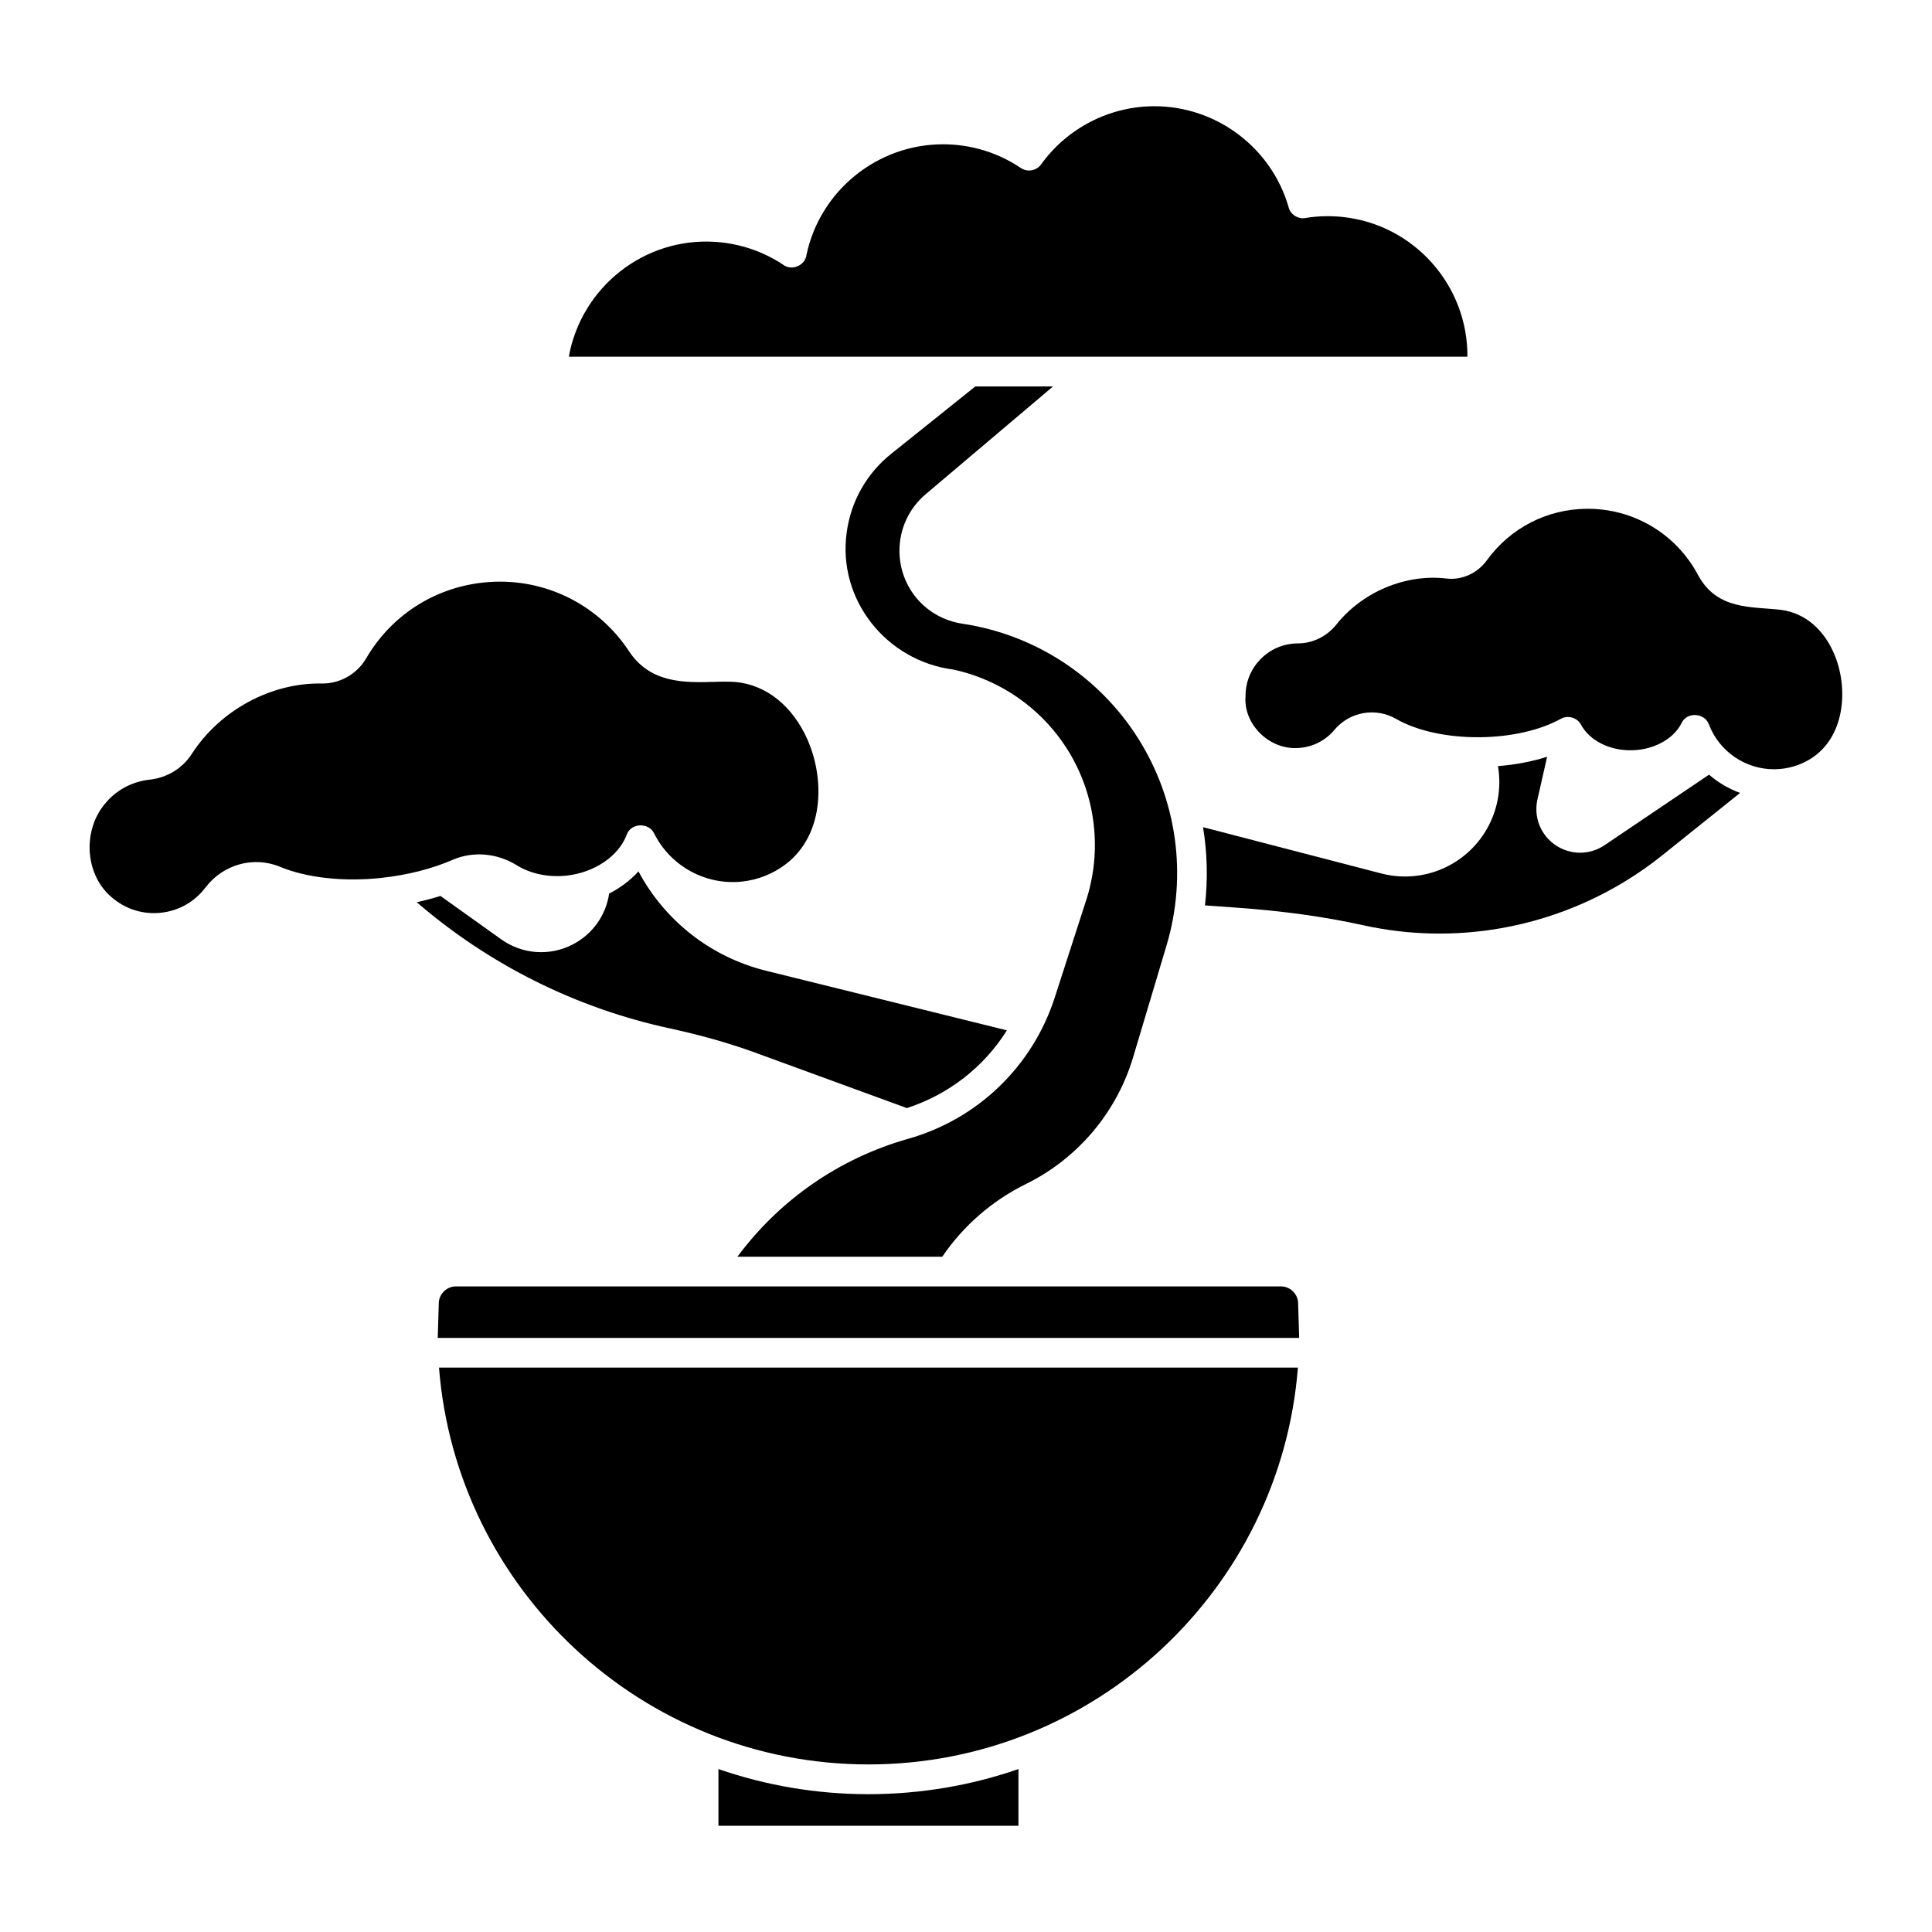 <?xml version="1.0" encoding="UTF-8"?>
<!-- Uploaded to: ICON Repo, www.svgrepo.com, Generator: ICON Repo Mixer Tools -->
<svg fill="#000000" width="800px" height="800px" version="1.1" viewBox="144 144 512 512" xmlns="http://www.w3.org/2000/svg">
 <g>
  <path d="m245.3 376.62c6.731-0.734 13.18-2.379 18.652-4.754 5.391-2.34 11.734-1.809 16.98 1.426 3.727 2.297 8.434 3.277 13.25 2.75 7.359-0.805 13.754-5.148 15.906-10.816 1.098-3.199 5.863-3.336 7.285-0.328 4.32 8.66 13.684 13.773 23.312 12.723 4.207-0.457 8.199-2.051 11.543-4.598 10.598-8.078 10.477-23.895 4.981-34.672-4.344-8.512-11.512-13.504-19.672-13.695-1.441-0.035-2.941 0.008-4.531 0.051-7.418 0.199-16.652 0.453-22.281-8.09-8.516-12.922-23.359-19.91-38.723-18.23-13.035 1.422-24.32 8.738-30.957 20.07-2.461 4.199-6.957 6.75-11.762 6.68-13.5-0.25-27.004 7.109-34.465 18.672-2.469 3.824-6.543 6.309-11.18 6.809-4.723 0.508-8.965 2.828-11.941 6.531-5.984 7.269-5.156 19.219 2.426 25.07 3.559 2.859 8.016 4.16 12.551 3.664 4.719-0.516 8.898-2.887 11.77-6.672 4.652-6.144 12.777-8.41 19.762-5.504 7.117 2.961 16.996 4.027 27.098 2.926z"/>
  <path d="m344.68 423.16 39.645 14.492c11.102-3.594 20.434-10.918 26.52-20.598l-63.828-15.793c-14.648-3.625-26.844-13.254-33.824-26.34-2.125 2.363-4.766 4.356-7.762 5.875-0.848 5.773-4.414 10.816-9.715 13.531-6.059 3.106-13.305 2.594-18.879-1.387l-16.125-11.508c-2.031 0.633-4.121 1.199-6.273 1.664 19.152 16.52 42.129 28.027 66.934 33.41 8.605 1.867 16.23 4.043 23.309 6.648z"/>
  <path d="m399.06 309.29c-9.688-1.457-16.695-9.594-16.695-19.359 0-5.766 2.523-11.211 6.926-14.938l33.773-28.582h-20.594l-22.328 17.883c-6.441 5.16-10.613 12.504-11.742 20.684-2.555 17.875 10.469 34.168 28.227 36.461 13.148 2.844 24.5 11.133 31.191 22.746 6.691 11.613 8.164 25.594 4.043 38.348l-8.348 25.836c-5.887 18.219-20.398 32.207-38.82 37.422-18.242 5.164-34.074 16.152-45.27 31.258h54.285c5.598-8.23 13.234-14.875 22.207-19.289 13.664-6.723 24-18.941 28.359-33.531l8.879-29.711c5.547-18.566 2.777-38.594-7.606-54.953-10.383-16.359-27.328-27.395-46.488-30.273z"/>
  <path d="m499.7 201.49c-3.156-0.328-6.328-0.25-9.434 0.227-1.992 0.551-4.227-0.73-4.754-2.738-4.496-15.797-19.121-26.828-35.566-26.828-11.863 0-23.09 5.758-30.031 15.398-1.242 1.727-3.629 2.152-5.391 0.965-6.102-4.106-13.23-6.277-20.617-6.277-17.398 0-32.562 12.285-36.168 29.25-0.316 2.93-4.066 4.461-6.34 2.566-5.32-3.492-11.5-5.551-17.891-5.961-18.918-1.211-35.488 12.148-38.762 30.441h238.13c0.152-18.82-14.082-35.074-33.176-37.047z"/>
  <path d="m260.34 506.43c4.606 58.758 53.891 105.16 113.81 105.16 59.918 0 109.2-46.402 113.81-105.16z"/>
  <path d="m615.91 305.61c-7.769-0.902-16.793 0.117-21.848-9.105-5.812-11.035-17.164-17.789-29.625-17.672-10.555 0.117-20.176 5.086-26.395 13.637-2.523 3.473-6.629 5.332-10.719 4.844-10.77-1.27-22.199 3.492-29.129 12.145-2.562 3.199-6.289 5.039-10.227 5.047-3.742 0.012-7.254 1.48-9.879 4.144-2.629 2.664-4.055 6.191-4.012 9.934-0.547 7.312 6.172 13.906 13.43 13.656 3.914-0.043 7.598-1.789 10.109-4.797 4.039-4.832 10.93-6.059 16.387-2.918 5.516 3.176 13.609 4.934 22.262 4.848 8.156-0.09 15.938-1.863 21.355-4.871 1.84-1.07 4.387-0.328 5.367 1.559 2.273 4.172 7.508 6.871 13.359 6.766 5.836-0.062 11.176-2.953 13.281-7.195 1.398-3.066 6.152-2.758 7.266 0.379 2.715 7.109 9.613 11.848 17.215 11.848h0.199c3.356-0.035 6.629-0.984 9.465-2.734 9.008-5.566 10.113-18.145 6.582-27.152-2.777-7.074-8.043-11.582-14.445-12.359z"/>
  <path d="m569.21 367.99c-3.961 2.672-9.066 2.656-13.012-0.039-3.941-2.695-5.809-7.449-4.754-12.109l2.559-11.297c-3.981 1.273-8.387 2.113-13.027 2.484 2.019 11.77-4.555 23.348-15.738 27.609-4.887 1.863-10.148 2.148-15.191 0.836l-47.234-12.266c1.129 6.828 1.312 13.801 0.512 20.73l8.273 0.59c12.461 0.891 23.438 2.41 33.551 4.648 12.062 2.664 24.352 2.945 36.52 0.828 15.629-2.719 30.434-9.398 42.812-19.316l20.66-16.555c-3.019-1.102-5.809-2.746-8.23-4.836l-27.695 18.691z"/>
  <path d="m413.9 612.82c-12.469 4.309-25.84 6.656-39.754 6.656-13.914 0-27.289-2.348-39.754-6.656v15.031h79.508z"/>
  <path d="m488.01 489.15c-0.172-2.375-2.168-4.238-4.547-4.238h-218.63c-2.375 0-4.371 1.863-4.543 4.238l-0.285 9.41h228.29l-0.285-9.41z"/>
 </g>
</svg>